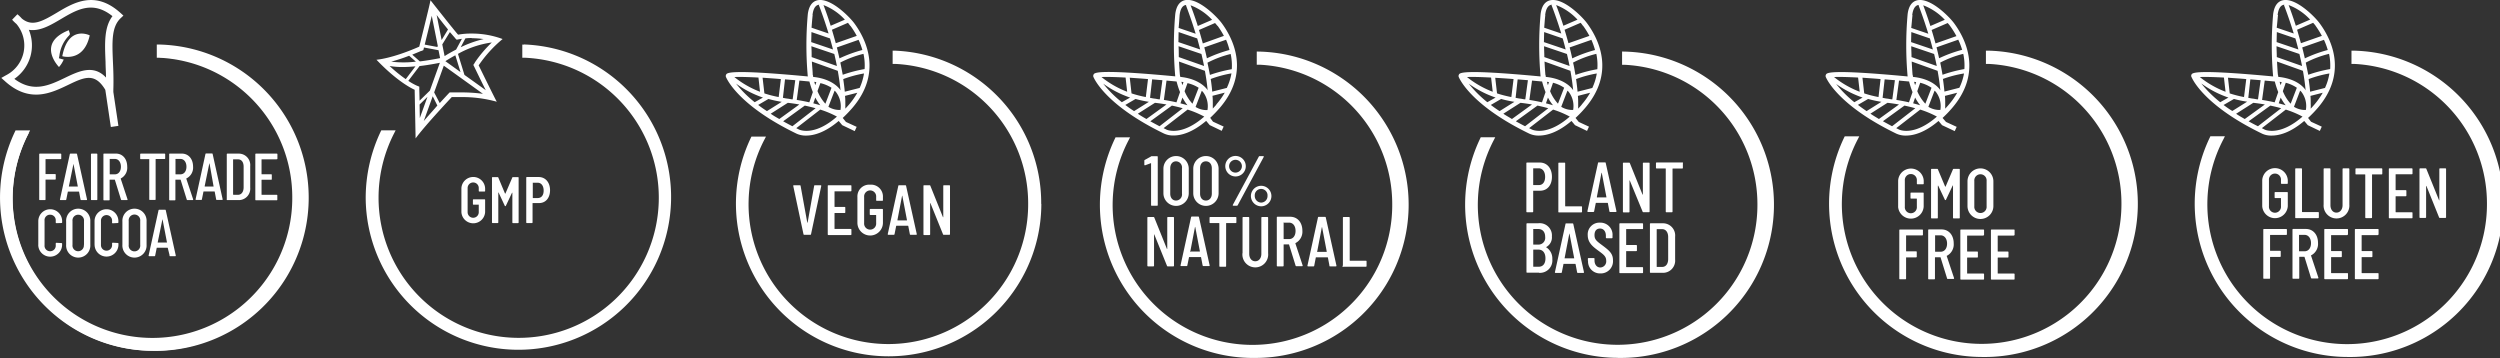 <svg id="Layer_1" data-name="Layer 1" xmlns="http://www.w3.org/2000/svg" viewBox="0 0 538.63 77.14"><rect x="0" y="0" width="538.63" height="77.14" fill="#333333" stroke="none"/><defs><style>.cls-1{fill:#fff;}</style></defs><path class="cls-1" d="M64.21,43.24h0v2.19l.27,0A30.51,30.51,0,1,1,32.56,75.89a30.68,30.68,0,0,1,3.42-14l.06-.13H33.62A32.61,32.61,0,1,0,95.54,75.89,32.52,32.52,0,0,0,64.21,43.24Z" transform="translate(-29.85 -33.09)"/><path class="cls-1" d="M42.91,67.38H39.72a.06.06,0,0,0-.06.05v3.11a.06.06,0,0,0,.06.06h2a.13.13,0,0,1,.14.14v.9a.13.13,0,0,1-.14.14h-2a.06.06,0,0,0-.06.06v4.22a.13.13,0,0,1-.14.14H38.44a.13.13,0,0,1-.14-.14V66.33a.14.14,0,0,1,.14-.14h4.47a.14.14,0,0,1,.14.14v.9A.14.14,0,0,1,42.91,67.38Zm4.29,8.69-.31-1.64s0-.06-.07-.06H44.53s-.07,0-.07.06l-.33,1.64a.14.14,0,0,1-.15.13H42.89a.12.12,0,0,1-.12-.15l2.12-9.73a.14.14,0,0,1,.15-.13h1.25a.14.14,0,0,1,.16.13l2.15,9.73a.12.12,0,0,1-.13.15H47.36A.15.15,0,0,1,47.2,76.07Zm-2.46-2.79h1.88s0,0,0,0l-.94-4.89c0-.06,0-.06,0,0l-1,4.89A0,0,0,0,0,44.74,73.28Zm4.71,2.78V66.33a.14.14,0,0,1,.14-.14h1.09a.14.14,0,0,1,.14.14v9.73a.13.13,0,0,1-.14.14H49.59A.13.13,0,0,1,49.45,76.06Zm6.46,0L54.59,71.8s0,0-.06,0h-1a.06.06,0,0,0-.06.06v4.25a.13.13,0,0,1-.14.14H52.27a.13.13,0,0,1-.14-.14V66.32a.13.13,0,0,1,.14-.14h2.54c1.47,0,2.45,1.15,2.45,2.84a2.59,2.59,0,0,1-1.39,2.52s0,0,0,.09l1.46,4.42c0,.1,0,.15-.11.15H56.08A.18.18,0,0,1,55.91,76.09Zm-2.42-8.67v3.2a.06.06,0,0,0,.06.06H54.6c.77,0,1.3-.64,1.3-1.64s-.53-1.68-1.3-1.68H53.55A.06.06,0,0,0,53.49,67.42Zm11.95-1.09v.9a.13.13,0,0,1-.14.15H63.44a.06.06,0,0,0-.06.05v8.63a.13.13,0,0,1-.14.14H62.16a.13.13,0,0,1-.15-.14V67.43a.05.05,0,0,0,0-.05H60.19a.14.14,0,0,1-.14-.15v-.9a.14.14,0,0,1,.14-.14H65.3A.13.13,0,0,1,65.44,66.33Zm4.64,9.76L68.76,71.8s0,0-.06,0h-1a.06.06,0,0,0-.06.06v4.25a.13.13,0,0,1-.14.14H66.44a.13.13,0,0,1-.14-.14V66.32a.13.13,0,0,1,.14-.14H69c1.47,0,2.45,1.15,2.45,2.84A2.59,2.59,0,0,1,70,71.54a.08.08,0,0,0,0,.09l1.47,4.42q0,.15-.12.15H70.25A.18.18,0,0,1,70.08,76.09Zm-2.42-8.67v3.2a.06.06,0,0,0,.06.06h1c.77,0,1.3-.64,1.3-1.64s-.53-1.68-1.3-1.68h-1A.06.06,0,0,0,67.66,67.42Zm8.76,8.65-.31-1.64s0-.06-.07-.06H73.75s-.07,0-.07.06l-.33,1.64a.14.14,0,0,1-.15.13H72.11a.12.12,0,0,1-.12-.15l2.12-9.73a.14.14,0,0,1,.15-.13h1.25a.14.14,0,0,1,.16.13l2.15,9.73a.12.12,0,0,1-.13.15H76.58A.15.15,0,0,1,76.42,76.07ZM74,73.28h1.87a0,0,0,0,0,0,0L75,68.34c0-.06,0-.06-.06,0l-1,4.89A0,0,0,0,0,74,73.28Zm4.71,2.78V66.33a.13.13,0,0,1,.14-.14h2.33a2.47,2.47,0,0,1,2.58,2.7V73.5a2.47,2.47,0,0,1-2.58,2.7H78.82A.13.13,0,0,1,78.68,76.06Zm1.42-1,1,0c.72,0,1.19-.6,1.21-1.57V69c0-1-.47-1.58-1.21-1.58h-1a.06.06,0,0,0-.06.05V75A.06.06,0,0,0,80.1,75Zm9.33-7.64h-3.2a.06.06,0,0,0-.06.05v3.11a.06.06,0,0,0,.06.06h2a.13.13,0,0,1,.15.14v.9a.13.13,0,0,1-.15.14h-2a.06.06,0,0,0-.06.06V75a.06.06,0,0,0,.06.06h3.2a.13.13,0,0,1,.14.14v.9a.13.13,0,0,1-.14.14H85a.13.13,0,0,1-.14-.14V66.33a.13.13,0,0,1,.14-.14h4.48a.13.13,0,0,1,.14.14v.9A.13.13,0,0,1,89.43,67.38ZM38.1,85.82V80.74a2.57,2.57,0,1,1,5.14,0V81a.14.14,0,0,1-.15.14L42,81.17a.14.14,0,0,1-.14-.15v-.37a1.19,1.19,0,0,0-1.21-1.3,1.17,1.17,0,0,0-1.2,1.3v5.27a1.18,1.18,0,0,0,1.2,1.3,1.2,1.2,0,0,0,1.21-1.3v-.38A.14.14,0,0,1,42,85.4l1.08.06a.13.13,0,0,1,.15.14v.22a2.57,2.57,0,1,1-5.14,0Zm6,0v-5a2.61,2.61,0,1,1,5.21,0v5a2.61,2.61,0,1,1-5.21,0Zm3.85,0V80.72a1.25,1.25,0,0,0-1.26-1.37,1.23,1.23,0,0,0-1.22,1.37v5.12a1.23,1.23,0,0,0,1.22,1.38A1.25,1.25,0,0,0,47.92,85.84Zm2.27,0V80.74a2.57,2.57,0,1,1,5.14,0V81a.14.14,0,0,1-.14.14l-1.09.06A.14.14,0,0,1,54,81v-.37a1.2,1.2,0,1,0-2.4,0v5.27a1.2,1.2,0,1,0,2.4,0v-.38a.14.14,0,0,1,.14-.14l1.09.06a.13.13,0,0,1,.14.14v.22a2.57,2.57,0,1,1-5.14,0Zm6,0v-5a2.61,2.61,0,1,1,5.21,0v5a2.61,2.61,0,1,1-5.21,0Zm3.84,0V80.72a1.25,1.25,0,1,0-2.48,0v5.12a1.25,1.25,0,1,0,2.48,0Zm6.34,2.32L66,86.52s0-.06-.07-.06H63.68s-.07,0-.07.06l-.33,1.64a.14.14,0,0,1-.16.13H62c-.1,0-.14-.07-.13-.16L64,78.41a.15.15,0,0,1,.16-.13h1.25a.14.14,0,0,1,.16.13l2.15,9.72c0,.09,0,.16-.13.16H66.51A.15.15,0,0,1,66.35,88.16Zm-2.46-2.79h1.88s0,0,0-.06l-.94-4.89c0-.06,0-.06-.05,0l-1,4.89S63.86,85.37,63.89,85.37Z" transform="translate(-29.85 -33.09)"/><path class="cls-1" d="M95.32,75.67A32.58,32.58,0,1,1,33.4,61.49h2.42l-.06.13A30.43,30.43,0,1,0,93.14,75.67,30.34,30.34,0,0,0,64.21,45.22l-.26,0V43h0A32.52,32.52,0,0,1,95.32,75.67Zm-32.58,33A33,33,0,0,1,33.12,61.36l.08-.18h3.14l-.3.58A30.12,30.12,0,1,0,92.82,75.67,30.09,30.09,0,0,0,64.2,45.53l-.57,0V42.68l.34,0a33,33,0,0,1-1.23,66ZM33.6,61.81a32.73,32.73,0,0,0-3.12,13.86A32.26,32.26,0,1,0,64.26,43.35V44.9A30.77,30.77,0,1,1,35.31,61.81ZM56.44,36.45l-.64-.58c-5.48-4.94-10.07-2.22-13.77,0-3.22,1.91-5.3,3-7.48,1.21a8.26,8.26,0,0,0-.95-.92l-1.14,1.18a8.77,8.77,0,0,0,.93.91,7.19,7.19,0,0,1-2.26,11.06l-1,.57.85.76c5.28,4.72,9.87,2.51,13.56.74,3.45-1.66,5.75-2.72,8,1.07l1.19,8,1.63-.24-1.09-7.3,0-.52c.07-2.16,0-4.19-.09-6-.18-4.31-.31-7.43,1.6-9.32ZM43.84,49.86c-3.35,1.61-6.82,3.28-10.9.22a8.75,8.75,0,0,0,3.12-10.57c2.36.39,4.68-1,6.81-2.25,3.56-2.11,6.93-4.11,11.21-.69-1.8,2.38-1.67,5.74-1.49,9.89,0,1,.09,2.16.1,3.34C50,46.93,46.85,48.41,43.84,49.86Zm-.57-4.66c1.3-6.84,5.91-4.49,5.91-4.49C47.9,46.6,43.27,45.2,43.27,45.2Zm-.18.6-.55-.16.11-.56a7.42,7.42,0,0,1,2.11-4.37l.17-.28-.26-.83c-7.14,2.84-2.11,7.93-2.11,7.93a5.9,5.9,0,0,0,1-1.57s0,0,0-.05A4.78,4.78,0,0,1,43.09,45.8Z" transform="translate(-29.85 -33.09)"/><path class="cls-1" d="M225.07,73.14a.16.16,0,0,0-.17-.14h-1.34a.16.16,0,0,0-.17.14l-2.27,10.37a.13.13,0,0,0,.13.17h1.16a.16.16,0,0,0,.17-.14l.35-1.75s0-.06.08-.06h2.45s.08,0,.08.06l.34,1.75a.15.15,0,0,0,.16.14h1.19a.13.13,0,0,0,.14-.17Zm.18,7.43h-2a.06.06,0,0,1-.05-.06l1-5.22c0-.06,0-.06.06,0l1,5.22S225.28,80.57,225.25,80.57Zm-7.93-7.69a2.56,2.56,0,0,1,2.76,2.69v.64a.14.14,0,0,1-.15.15h-1.16a.14.14,0,0,1-.15-.15v-.68a1.3,1.3,0,1,0-2.59,0v5.62a1.3,1.3,0,1,0,2.59,0V79.47a.06.06,0,0,0-.06-.06H217.4a.15.15,0,0,1-.16-.15v-1a.15.15,0,0,1,.16-.15h2.53a.14.14,0,0,1,.15.15v2.82a2.75,2.75,0,0,1-5.5,0V75.55A2.54,2.54,0,0,1,217.32,72.88Zm13,4c0-.06-.07-.06-.07,0v6.7a.14.14,0,0,1-.15.15h-1.14a.14.14,0,0,1-.15-.15V73.16a.14.14,0,0,1,.15-.16h1.17a.16.16,0,0,1,.17.13L233,79.85c0,.06.08.05.08,0V73.16a.14.14,0,0,1,.15-.16h1.15a.14.14,0,0,1,.15.16V83.53a.14.14,0,0,1-.15.15h-1.19a.16.16,0,0,1-.17-.12Zm23.89.18A32.9,32.9,0,1,1,191.66,62.7l.09-.18h3.13l-.3.58A30.12,30.12,0,1,0,251.37,77a30.09,30.09,0,0,0-28.63-30.14l-.57,0V44l.34,0A32.85,32.85,0,0,1,254.18,77ZM211.42,58.5a28.63,28.63,0,0,0,2.12-2.21c6.38-7.5,3-14.62.35-18.21-.95-1.29-5.16-5.64-8-4.91-1.12.3-1.79,1.32-2,3a75.4,75.4,0,0,0,0,13.39c-17-1.6-17.41-.76-17.59-.4a.61.61,0,0,0,0,.61c.31.7,3.06,6.26,15.17,12.12a4.7,4.7,0,0,0,2.08.41c1.58,0,4-.6,7-3.15l.76.91L214,61.34l.42-.92-2.31-1.06Zm1.35-2.87c-.27.31-.53.59-.79.87v-.26c0-.24,0-.47,0-.7,0-.59,0-1.19-.07-1.79l2.65-.68A15.7,15.7,0,0,1,212.77,55.63Zm2.31-3.6-3.22.82c-.08-.91-.2-1.81-.33-2.72A23.78,23.78,0,0,1,216,48.92,12,12,0,0,1,215.08,52Zm.57-8.17a28.8,28.8,0,0,0-4.94,1.81c-.18-.81-.36-1.6-.56-2.36l4.68-1.64A14.18,14.18,0,0,1,215.65,43.86ZM205.51,54.11a9.45,9.45,0,0,0,1.08,1.66c-.45-.14-1-.28-1.51-.42Zm-.22-3.4.44.07-.23.66C205.42,51.18,205.35,50.94,205.29,50.71Zm.69,2L206.6,51A7.53,7.53,0,0,1,209,52l-1.32,3.44A9.13,9.13,0,0,1,206,52.76Zm-.94-3.1c0-.22-.08-.4-.09-.47,0-.65-.12-1.64-.18-2.79l5.58,2c.25,1.38.45,2.79.59,4.19-.08-.1-.12-.21-.2-.3C209,50.2,206.13,49.76,205,49.66Zm-.32-4.22c0-.73,0-1.52-.06-2.34l4.94,1.67c.2.84.39,1.7.56,2.59Zm8.34-6.76a17.31,17.31,0,0,1,1.38,2.19l-4.52,1.58c-.28-1-.56-2-.83-2.9l3.46-1.5C212.74,38.27,212.92,38.48,213.06,38.68Zm-1.15-1.32-3.09,1.33c-.69-2.2-1.29-3.8-1.55-4.46A12.22,12.22,0,0,1,211.91,37.36Zm-7-1c.14-1.26.56-2,1.24-2.18a2.25,2.25,0,0,1,.26,0l-.13.05c0,.06,1,2.53,2.09,6.13l-3.67-1.25C204.77,38.14,204.84,37.22,204.94,36.33ZM204.68,40l4,1.37c.21.76.43,1.55.64,2.38l-4.69-1.59C204.65,41.45,204.66,40.73,204.68,40Zm-2.6,10.45,2.16.2a20.39,20.39,0,0,0,.74,2.28l-.76,2.21c-.83-.19-1.74-.37-2.71-.52Zm-3.1-.26,2.21.18-.56,4.13c-.37,0-.71-.12-1.1-.16s-.69-.12-1-.17Zm-.89-.06L197.62,54a23.8,23.8,0,0,1-3.08-.79l-.39-3.38C195.38,49.93,196.72,50,198.09,50.13Zm-4.83-.33.34,3.06a20.3,20.3,0,0,1-5.53-3.17C189.12,49.63,191,49.68,193.26,49.8Zm-4.82,1.31a21.42,21.42,0,0,0,5.79,3l-1.78,1A24.28,24.28,0,0,1,188.44,51.11Zm4.76,4.59,2.21-1.29a24.72,24.72,0,0,0,2.86.62l-3.18,2C194.4,56.59,193.77,56.14,193.2,55.7Zm2.7,1.89,3.69-2.35c.87.1,1.71.22,2.48.36l-4.32,3.13C197.09,58.35,196.47,58,195.9,57.59Zm2.68,1.63,4.66-3.38c.85.18,1.63.37,2.33.57l-5,3.88C199.88,59.93,199.21,59.57,198.58,59.22ZM202,61l-.59-.3,5.17-4a21,21,0,0,1,3.59,1.51C205.28,62.53,202.09,61.05,202,61Zm8.89-4.22a4.54,4.54,0,0,1-2.56-.68l1.34-3.48c.08.09.18.16.25.25A5,5,0,0,1,210.93,56.81Zm0-10.21a22.15,22.15,0,0,1,5-1.88,11.76,11.76,0,0,1,.24,3.28,28.85,28.85,0,0,0-4.71,1.23C211.25,48.34,211.09,47.46,210.91,46.6Zm-1.24,27.73v3.31a.06.06,0,0,0,.06.06h2.11a.14.14,0,0,1,.15.15v1a.14.14,0,0,1-.15.16h-2.11a.06.06,0,0,0-.06.06v3.32a.06.06,0,0,0,.06.06h3.43a.15.15,0,0,1,.15.16v1a.14.14,0,0,1-.15.15h-4.8a.14.14,0,0,1-.15-.15V73.16a.14.14,0,0,1,.15-.16h4.8a.14.14,0,0,1,.15.16v1a.14.14,0,0,1-.15.15h-3.43A.06.06,0,0,0,209.67,74.33ZM205.43,73h1.22c.11,0,.15.06.14.17l-2.2,10.37a.15.15,0,0,1-.16.14h-1.3a.16.16,0,0,1-.17-.14l-2.2-10.37c0-.11,0-.17.14-.17h1.27a.16.16,0,0,1,.17.14l1.44,7.92s.05,0,.07,0l1.41-7.92A.16.16,0,0,1,205.43,73Z" transform="translate(-29.85 -33.09)"/><path class="cls-1" d="M277.94,66.74h1.2a.14.14,0,0,1,.15.15V77.26a.14.14,0,0,1-.15.16H278a.14.14,0,0,1-.15-.16v-9a.05.05,0,0,0-.08,0l-1.19.44c-.1,0-.18,0-.18-.12v-.86a.18.18,0,0,1,.11-.18l1.25-.69A.65.65,0,0,1,277.94,66.74Zm2.57,8V69.44a2.73,2.73,0,1,1,5.46,0v5.28a2.73,2.73,0,1,1-5.46,0Zm4,.09V69.35a1.32,1.32,0,0,0-1.28-1.5c-.75,0-1.25.6-1.25,1.5v5.46c0,.9.5,1.49,1.25,1.49A1.31,1.31,0,0,0,284.51,74.81Zm2.43-.09V69.44a2.73,2.73,0,1,1,5.46,0v5.28a2.73,2.73,0,1,1-5.46,0Zm4,.09V69.35c0-.9-.5-1.5-1.28-1.5s-1.25.6-1.25,1.5v5.46c0,.9.5,1.49,1.25,1.49S290.94,75.71,290.94,74.81Zm2.9-6a2.21,2.21,0,1,1,2.22,2.28A2.22,2.22,0,0,1,293.84,68.84Zm3.58,0a1.38,1.38,0,1,0-1.36,1.45A1.4,1.4,0,0,0,297.42,68.84Zm-1.95,8.39,5.59-10.38a.19.19,0,0,1,.19-.11H302c.1,0,.18.08.12.18l-5.6,10.39a.18.18,0,0,1-.18.11h-.75C295.48,77.42,295.41,77.34,295.47,77.23Zm3.89-1.93a2.21,2.21,0,1,1,2.21,2.25A2.23,2.23,0,0,1,299.36,75.3Zm3.58,0a1.38,1.38,0,1,0-2.75,0,1.42,1.42,0,0,0,1.38,1.45A1.4,1.4,0,0,0,302.94,75.3Zm-25.89,15V80a.14.14,0,0,1,.15-.15h1.18a.17.17,0,0,1,.17.12l2.71,6.73c0,.06.08,0,.08,0V80a.14.14,0,0,1,.15-.15h1.14a.14.14,0,0,1,.16.15V90.33a.14.14,0,0,1-.16.15h-1.19a.16.16,0,0,1-.16-.12l-2.72-6.72c0-.07-.07-.07-.07,0v6.69a.14.14,0,0,1-.15.15H277.2A.14.14,0,0,1,277.05,90.33Zm11.91,0-.34-1.76s0-.06-.07-.06h-2.46s-.07,0-.07.06l-.36,1.76a.14.14,0,0,1-.16.13h-1.16c-.11,0-.16-.07-.14-.16l2.27-10.38a.16.16,0,0,1,.17-.13H288a.15.15,0,0,1,.17.13l2.3,10.38a.12.12,0,0,1-.13.16h-1.19A.15.15,0,0,1,289,90.35Zm-2.64-3h2a.06.06,0,0,0,.05-.06l-1-5.22c0-.06,0-.06-.06,0l-1,5.22A.06.06,0,0,0,286.32,87.37ZM296.23,80v1a.14.14,0,0,1-.15.15h-2a.06.06,0,0,0-.06.06v9.2a.14.14,0,0,1-.15.15h-1.16a.14.14,0,0,1-.15-.15v-9.2a.07.07,0,0,0-.07-.06H290.6a.14.14,0,0,1-.15-.15V80a.14.14,0,0,1,.15-.15h5.48A.14.14,0,0,1,296.23,80Zm1.33,7.63V80a.14.14,0,0,1,.15-.15h1.16A.14.14,0,0,1,299,80v7.78c0,.94.52,1.6,1.3,1.6s1.31-.66,1.31-1.6V80a.14.14,0,0,1,.15-.15h1.16a.14.14,0,0,1,.15.15v7.63a2.78,2.78,0,1,1-5.53,0ZM309,90.36l-1.42-4.57c0-.05,0-.05-.06-.05h-1.05a.06.06,0,0,0-.06.06v4.53a.14.14,0,0,1-.16.15h-1.16a.14.14,0,0,1-.15-.15V79.94a.14.14,0,0,1,.15-.15h2.74c1.57,0,2.62,1.24,2.62,3a2.75,2.75,0,0,1-1.5,2.68s0,0,0,.09l1.56,4.72c0,.1,0,.16-.12.16h-1.19A.19.19,0,0,1,309,90.36Zm-2.59-9.24v3.42a.06.06,0,0,0,.06.06h1.13c.82,0,1.38-.69,1.38-1.76s-.56-1.78-1.38-1.78h-1.13A.06.06,0,0,0,306.37,81.12Zm9.88,9.23-.34-1.76s0-.06-.07-.06h-2.46s-.08,0-.08.06L313,90.35a.14.14,0,0,1-.16.13h-1.16c-.11,0-.16-.07-.14-.16l2.27-10.38a.16.16,0,0,1,.17-.13h1.34a.15.15,0,0,1,.17.13l2.3,10.38a.12.12,0,0,1-.13.16h-1.19C316.32,90.48,316.26,90.44,316.25,90.35Zm-2.64-3h2a.06.06,0,0,0,.05-.06l-1-5.22c0-.06,0-.06-.06,0l-1,5.22A.06.06,0,0,0,313.61,87.37Zm5.53,3V80a.14.14,0,0,1,.15-.15h1.16a.15.15,0,0,1,.16.15v9.2a.06.06,0,0,0,.06.06h3.41a.15.15,0,0,1,.16.15v1a.15.15,0,0,1-.16.15h-4.79A.14.14,0,0,1,319.14,90.33Zm13.12-13.14A32.58,32.58,0,1,1,270.35,63h2.42l-.06.12a30.43,30.43,0,1,0,57.38,14,30.35,30.35,0,0,0-28.93-30.45l-.27,0V44.54h0A32.52,32.52,0,0,1,332.26,77.19Zm-32.57,33a33,33,0,0,1-29.62-47.35l.08-.18h3.13l-.29.58a30.12,30.12,0,1,0,56.78,13.91,30.09,30.09,0,0,0-28.62-30.14l-.57,0V44.2l.33,0a33,33,0,0,1-1.22,66Zm-29.14-46.9A32.29,32.29,0,1,0,332,77.19a32.2,32.2,0,0,0-30.74-32.32v1.55a30.79,30.79,0,1,1-28.95,16.91Zm20-4.83a28.63,28.63,0,0,0,2.12-2.21c6.38-7.5,3-14.62.35-18.21-.95-1.29-5.16-5.64-8-4.91-1.12.3-1.79,1.32-2,3a76.39,76.39,0,0,0,0,13.39c-17-1.6-17.41-.76-17.59-.4a.61.61,0,0,0,0,.61c.31.7,3.06,6.26,15.17,12.12a4.7,4.7,0,0,0,2.08.41c1.59,0,4-.6,7-3.15l.76.91,2.59,1.24.42-.92-2.3-1.06Zm1.35-2.87c-.27.31-.53.59-.79.87a2.26,2.26,0,0,0,0-.26c0-.24,0-.47,0-.7,0-.59,0-1.19-.07-1.79l2.65-.68A15.7,15.7,0,0,1,291.87,55.63Zm2.31-3.6-3.22.82c-.08-.91-.19-1.81-.33-2.72a24,24,0,0,1,4.47-1.21A12,12,0,0,1,294.18,52Zm.57-8.17a28.8,28.8,0,0,0-4.94,1.81c-.18-.81-.36-1.6-.56-2.36l4.69-1.64A15.28,15.28,0,0,1,294.75,43.86ZM284.61,54.11a9.5,9.5,0,0,0,1.09,1.66c-.46-.14-1-.28-1.52-.42Zm-.22-3.4.44.07-.23.66C284.52,51.18,284.45,50.94,284.39,50.71Zm.69,2L285.7,51A7.68,7.68,0,0,1,288.1,52l-1.33,3.44A9.13,9.13,0,0,1,285.08,52.76Zm-.94-3.1c-.05-.22-.08-.4-.09-.47-.05-.65-.12-1.64-.18-2.79l5.58,2c.25,1.38.46,2.79.59,4.19a3.13,3.13,0,0,0-.2-.3C288.12,50.2,285.23,49.76,284.14,49.66Zm-.32-4.22c0-.73,0-1.52-.05-2.34l4.93,1.67c.2.84.39,1.7.57,2.59Zm8.35-6.76a18.54,18.54,0,0,1,1.37,2.19L289,42.45c-.27-1-.55-2-.83-2.9l3.46-1.5C291.84,38.27,292,38.48,292.17,38.68ZM291,37.36l-3.08,1.33c-.7-2.2-1.3-3.8-1.56-4.46A12.22,12.22,0,0,1,291,37.36Zm-7-1c.14-1.26.56-2,1.24-2.18a2.26,2.26,0,0,1,.26,0l-.13.05c0,.06,1,2.53,2.09,6.13l-3.67-1.25C283.88,38.15,283.94,37.22,284,36.33ZM283.79,40l4,1.37c.21.76.43,1.55.64,2.38l-4.69-1.59C283.76,41.45,283.76,40.73,283.79,40Zm-2.61,10.45,2.17.2a17,17,0,0,0,.74,2.28l-.77,2.21c-.82-.19-1.74-.37-2.71-.52Zm-3.1-.26,2.21.18-.56,4.13c-.37,0-.71-.12-1.1-.16s-.68-.12-1-.17Zm-.89-.06L276.72,54a23.8,23.8,0,0,1-3.08-.79l-.38-3.38C274.49,49.93,275.82,50,277.19,50.13Zm-4.83-.33.34,3.06a20.46,20.46,0,0,1-5.53-3.17C268.22,49.63,270.06,49.68,272.36,49.8Zm-4.82,1.31a21.42,21.42,0,0,0,5.79,3l-1.78,1A24.28,24.28,0,0,1,267.54,51.11Zm4.76,4.59,2.21-1.29a24.45,24.45,0,0,0,2.87.62l-3.19,2C273.5,56.59,272.87,56.14,272.3,55.7Zm2.7,1.89,3.69-2.35c.88.1,1.71.22,2.48.36l-4.32,3.13C276.19,58.35,275.57,58,275,57.59Zm2.69,1.63,4.65-3.38c.85.18,1.63.37,2.33.57l-5,3.88C279,59.93,278.31,59.57,277.69,59.22ZM281.15,61l-.6-.3,5.17-4a21,21,0,0,1,3.59,1.51C284.39,62.53,281.19,61.05,281.15,61ZM290,56.81a4.54,4.54,0,0,1-2.56-.68l1.34-3.48c.08.09.18.16.25.25A5,5,0,0,1,290,56.81Zm0-10.21a22.35,22.35,0,0,1,5-1.88,11.76,11.76,0,0,1,.24,3.28,29.12,29.12,0,0,0-4.71,1.23C290.36,48.34,290.19,47.46,290,46.6Z" transform="translate(-29.85 -33.09)"/><path class="cls-1" d="M364.22,71.18c0,1.8-1,3-2.55,3h-1.43a.06.06,0,0,0-.06.06v4.42a.15.15,0,0,1-.16.16h-1.16a.14.14,0,0,1-.15-.16V68.27a.14.14,0,0,1,.15-.16h2.74C363.17,68.11,364.22,69.35,364.22,71.18Zm-1.47,0c0-1.13-.56-1.83-1.38-1.83h-1.13a.06.06,0,0,0-.06.06v3.49a.06.06,0,0,0,.06.06h1.13C362.19,73,362.75,72.32,362.75,71.21Zm2.85,7.44V68.28a.14.14,0,0,1,.15-.15h1.16a.14.14,0,0,1,.16.15v9.2a.06.06,0,0,0,.06.06h3.41a.14.14,0,0,1,.16.15v1a.15.15,0,0,1-.16.16h-4.79A.14.14,0,0,1,365.6,78.65Zm11,0-.33-1.76s0-.06-.08-.06h-2.46s-.07,0-.07.06l-.35,1.76a.16.16,0,0,1-.17.14H372a.14.14,0,0,1-.14-.17l2.28-10.37a.14.14,0,0,1,.16-.14h1.35a.14.14,0,0,1,.16.14l2.31,10.37a.14.14,0,0,1-.14.17h-1.19A.16.16,0,0,1,376.61,78.67Zm-2.64-3h2s0,0,0-.06l-1-5.21c0-.06,0-.06-.07,0l-1,5.21S373.94,75.69,374,75.69Zm5.55,3V68.28a.14.14,0,0,1,.15-.15h1.18a.17.17,0,0,1,.17.12L383.73,75c0,.06.08,0,.08,0V68.28a.14.14,0,0,1,.15-.15h1.14a.14.14,0,0,1,.16.15V78.65a.15.15,0,0,1-.16.16h-1.19a.17.17,0,0,1-.16-.13L381,72c0-.06-.07-.06-.07,0v6.69a.14.14,0,0,1-.15.16h-1.15A.14.14,0,0,1,379.52,78.65Zm12.92-10.37v1a.14.14,0,0,1-.16.15h-2a.08.08,0,0,0-.07.07v9.19a.14.14,0,0,1-.15.16h-1.16a.14.14,0,0,1-.15-.16V69.46s0-.07-.06-.07h-1.89a.15.15,0,0,1-.16-.15v-1a.15.15,0,0,1,.16-.15h5.47A.14.14,0,0,1,392.44,68.28Zm-31,23.59h-2.55a.14.14,0,0,1-.15-.15V81.35a.14.14,0,0,1,.15-.15h2.33a2.63,2.63,0,0,1,3,2.83A2.36,2.36,0,0,1,363,86.31c-.05,0-.05.06,0,.07a2.83,2.83,0,0,1,1.3,2.55A2.67,2.67,0,0,1,361.43,91.87Zm-1.24-9.35v3.24a.06.06,0,0,0,.06.06h1a1.45,1.45,0,0,0,1.51-1.65c0-1.08-.55-1.71-1.51-1.71h-1A.06.06,0,0,0,360.19,82.52Zm2.63,6.26c0-1.18-.57-1.88-1.5-1.88h-1.07a.06.06,0,0,0-.06.06v3.57a.06.06,0,0,0,.06.06h1.06C362.24,90.59,362.82,89.94,362.82,88.78Zm6.82,3L369.31,90s-.05-.06-.08-.06h-2.45s-.08,0-.08.06l-.35,1.76a.15.15,0,0,1-.17.13H365a.13.13,0,0,1-.14-.16l2.28-10.38c0-.09.07-.13.17-.13h1.34a.16.16,0,0,1,.17.13l2.3,10.38a.13.13,0,0,1-.14.16h-1.19A.16.16,0,0,1,369.64,91.74Zm-2.63-3h2s0,0,0-.06l-1-5.22c0-.06-.05-.06-.06,0l-1,5.22A.06.06,0,0,0,367,88.76Zm4.95.5v-.41a.14.14,0,0,1,.15-.15h1.13a.14.14,0,0,1,.15.15v.34c0,.94.52,1.54,1.25,1.54a1.32,1.32,0,0,0,1.27-1.47c0-.93-.61-1.35-1.71-2.16s-2.27-1.68-2.27-3.34a2.52,2.52,0,0,1,2.64-2.69,2.61,2.61,0,0,1,2.7,2.83v.38a.14.14,0,0,1-.15.15H376a.15.15,0,0,1-.16-.15v-.41c0-.92-.51-1.53-1.26-1.53s-1.19.5-1.19,1.42.44,1.28,1.62,2.15c1.55,1.16,2.36,1.8,2.36,3.26A2.63,2.63,0,0,1,374.64,92,2.57,2.57,0,0,1,372,89.26Zm11.74-6.8h-3.43a.06.06,0,0,0-.06.06v3.31a.06.06,0,0,0,.06.06h2.11a.15.15,0,0,1,.15.16v1a.14.14,0,0,1-.15.15h-2.11a.06.06,0,0,0-.06.06v3.33a.06.06,0,0,0,.06.06h3.43a.14.14,0,0,1,.15.15v1a.14.14,0,0,1-.15.15h-4.8a.14.14,0,0,1-.15-.15V81.35a.14.14,0,0,1,.15-.15h4.8a.14.14,0,0,1,.15.15v1A.14.14,0,0,1,383.7,82.46Zm1.63,9.26V81.35a.14.14,0,0,1,.15-.15H388a2.63,2.63,0,0,1,2.76,2.88V89A2.63,2.63,0,0,1,388,91.87h-2.5A.14.14,0,0,1,385.33,91.72Zm1.52-1.11,1.12,0c.78,0,1.28-.64,1.29-1.68V84.15c0-1-.5-1.69-1.29-1.69h-1.12a.07.07,0,0,0-.06.06v8A.07.07,0,0,0,386.85,90.61ZM411,77.19A32.58,32.58,0,1,1,349.1,63h2.42l-.06.12a30.43,30.43,0,1,0,57.38,14,30.35,30.35,0,0,0-28.93-30.45l-.27,0V44.54h.05A32.52,32.52,0,0,1,411,77.19Zm-32.58,33a33,33,0,0,1-29.62-47.35l.08-.18H352l-.29.58a30.12,30.12,0,1,0,56.78,13.91A30.09,30.09,0,0,0,379.9,47.05l-.57,0V44.2l.33,0a33,33,0,0,1-1.22,66ZM349.3,63.33a32.73,32.73,0,0,0-3.12,13.86A32.26,32.26,0,1,0,380,44.87v1.55A30.79,30.79,0,1,1,351,63.33Zm20-4.83a25.3,25.3,0,0,0,2.12-2.21c6.38-7.5,3-14.62.35-18.21-.94-1.29-5.15-5.64-8-4.91-1.13.3-1.8,1.32-2,3a75.63,75.63,0,0,0,0,13.39c-17-1.6-17.41-.76-17.59-.4a.61.61,0,0,0,0,.61c.31.7,3.07,6.26,15.17,12.12a4.74,4.74,0,0,0,2.08.41c1.59,0,4-.6,7-3.15l.76.91,2.59,1.24.42-.92L370,59.36Zm1.35-2.87c-.27.31-.52.59-.78.87a2.26,2.26,0,0,1,0-.26c0-.24,0-.47,0-.7,0-.59,0-1.19-.06-1.79l2.64-.68A15.7,15.7,0,0,1,370.62,55.63Zm2.31-3.6-3.22.82c-.08-.91-.19-1.81-.32-2.72a23.85,23.85,0,0,1,4.46-1.21A11.64,11.64,0,0,1,372.93,52Zm.57-8.17a28.8,28.8,0,0,0-4.94,1.81c-.17-.81-.36-1.6-.56-2.36l4.69-1.64A15.28,15.28,0,0,1,373.5,43.86ZM363.36,54.11a9.5,9.5,0,0,0,1.09,1.66c-.46-.14-1-.28-1.52-.42Zm-.22-3.4.44.07-.23.66C363.27,51.18,363.2,50.94,363.14,50.71Zm.69,2,.62-1.79a7.58,7.58,0,0,1,2.4,1.07l-1.33,3.44A9.13,9.13,0,0,1,363.83,52.76Zm-.94-3.1c0-.22-.08-.4-.09-.47-.05-.65-.12-1.64-.18-2.79l5.58,2c.25,1.38.46,2.79.59,4.19a3.13,3.13,0,0,0-.2-.3C366.88,50.2,364,49.76,362.89,49.66Zm-.31-4.22c0-.73-.05-1.52-.06-2.34l4.93,1.67c.2.84.39,1.7.57,2.59Zm8.34-6.76a18.54,18.54,0,0,1,1.37,2.19l-4.51,1.58c-.28-1-.56-2-.84-2.9l3.46-1.5A6.62,6.62,0,0,1,370.92,38.68Zm-1.16-1.32-3.08,1.33c-.7-2.2-1.3-3.8-1.56-4.46A12.22,12.22,0,0,1,369.76,37.36Zm-7-1c.15-1.26.57-2,1.24-2.18a2.26,2.26,0,0,1,.26,0l-.13.05c0,.06,1,2.53,2.1,6.13l-3.68-1.25C362.63,38.14,362.69,37.22,362.79,36.33ZM362.54,40l4,1.37c.22.76.43,1.55.64,2.38l-4.69-1.59Q362.51,41.1,362.54,40Zm-2.61,10.45,2.17.2a17,17,0,0,0,.74,2.28l-.77,2.21c-.82-.19-1.73-.37-2.71-.52Zm-3.1-.26,2.21.18-.56,4.13c-.37,0-.7-.12-1.09-.16s-.69-.12-1-.17Zm-.88-.06L355.47,54a24.23,24.23,0,0,1-3.08-.79L352,49.85C353.24,49.93,354.57,50,356,50.13Zm-4.84-.33.35,3.06a20.4,20.4,0,0,1-5.54-3.17C347,49.63,348.81,49.68,351.11,49.8Zm-4.82,1.31a21.58,21.58,0,0,0,5.79,3l-1.78,1A24.69,24.69,0,0,1,346.29,51.11Zm4.76,4.59,2.22-1.29a24.27,24.27,0,0,0,2.86.62l-3.19,2C352.26,56.59,351.62,56.14,351.05,55.7Zm2.7,1.89,3.69-2.35c.88.1,1.71.22,2.48.36l-4.32,3.13C355,58.35,354.33,58,353.75,57.59Zm2.69,1.63,4.66-3.38c.85.18,1.62.37,2.33.57l-5,3.88C357.73,59.93,357.06,59.57,356.44,59.22ZM359.9,61l-.6-.3,5.17-4a21,21,0,0,1,3.59,1.51C363.14,62.53,360,61.05,359.9,61Zm8.88-4.22a4.54,4.54,0,0,1-2.56-.68l1.34-3.48c.08.09.18.16.26.25A5,5,0,0,1,368.78,56.81Zm0-10.21a22,22,0,0,1,5-1.88A11.76,11.76,0,0,1,374,48a29.12,29.12,0,0,0-4.71,1.23C369.11,48.34,369,47.46,368.77,46.6Z" transform="translate(-29.85 -33.09)"/><path class="cls-1" d="M438.81,77.6V72a2.76,2.76,0,0,1,5.51,0v.64a.14.14,0,0,1-.15.15H443a.14.14,0,0,1-.16-.15V72a1.3,1.3,0,1,0-2.59,0v5.62a1.3,1.3,0,1,0,2.59,0V75.94a.06.06,0,0,0-.06-.06h-1.16a.14.14,0,0,1-.15-.15v-1a.14.14,0,0,1,.15-.15h2.54a.14.14,0,0,1,.15.15V77.6a2.76,2.76,0,0,1-5.51,0ZM445.9,80V69.63a.14.14,0,0,1,.15-.16h1.16a.16.16,0,0,1,.17.12l1.56,3.71s.07,0,.09,0l1.58-3.71a.17.17,0,0,1,.17-.12h1.16a.14.14,0,0,1,.15.16V80a.14.14,0,0,1-.15.15h-1.16a.14.14,0,0,1-.15-.15V73.09c0-.06-.05-.06-.08,0l-1.42,3c0,.08-.07.11-.12.11a.15.15,0,0,1-.15-.11l-1.42-3s-.08,0-.08,0V80a.14.14,0,0,1-.15.15h-1.16A.14.14,0,0,1,445.9,80Zm7.85-2.52V72.16a2.79,2.79,0,1,1,5.58,0v5.32a2.79,2.79,0,1,1-5.58,0Zm4.12.06V72.08a1.33,1.33,0,1,0-2.65,0v5.46a1.33,1.33,0,1,0,2.65,0ZM444,83.81h-3.42a.06.06,0,0,0-.06.06v3.31a.06.06,0,0,0,.06.06h2.09a.14.14,0,0,1,.15.15v1a.14.14,0,0,1-.15.15h-2.09a.07.07,0,0,0-.06.07v4.5a.14.14,0,0,1-.15.15h-1.16a.14.14,0,0,1-.15-.15V82.69a.14.14,0,0,1,.15-.15H444a.14.14,0,0,1,.15.15v1A.14.14,0,0,1,444,83.81Zm5.36,9.29-1.42-4.58s0,0-.06,0H446.8a.06.06,0,0,0-.06.06v4.54a.14.14,0,0,1-.15.15h-1.16a.14.14,0,0,1-.15-.15V82.68a.14.14,0,0,1,.15-.16h2.73c1.57,0,2.62,1.24,2.62,3a2.77,2.77,0,0,1-1.49,2.69s-.05,0,0,.09l1.57,4.71c0,.11,0,.17-.12.17h-1.2A.21.21,0,0,1,449.33,93.1Zm-2.59-9.25v3.42a.06.06,0,0,0,.06.06h1.13c.82,0,1.39-.69,1.39-1.75s-.57-1.79-1.39-1.79H446.8A.06.06,0,0,0,446.74,83.85Zm10.4,0h-3.43s-.07,0-.07.06v3.31s0,.06.07.06h2.1a.14.14,0,0,1,.15.15v1a.14.14,0,0,1-.15.15h-2.1a.08.08,0,0,0-.07.07v3.32s0,.06.07.06h3.43a.14.14,0,0,1,.15.15v1a.14.14,0,0,1-.15.15h-4.81a.14.14,0,0,1-.15-.15V82.69a.14.14,0,0,1,.15-.15h4.81a.14.14,0,0,1,.15.15v1A.14.14,0,0,1,457.14,83.81Zm6.58,0h-3.43a.06.06,0,0,0-.06.06v3.31a.06.06,0,0,0,.06.06h2.11a.14.14,0,0,1,.15.15v1a.14.14,0,0,1-.15.15h-2.11a.07.07,0,0,0-.06.07v3.32a.06.06,0,0,0,.06.06h3.43a.14.14,0,0,1,.15.15v1a.14.14,0,0,1-.15.15h-4.8a.14.14,0,0,1-.15-.15V82.69a.14.14,0,0,1,.15-.15h4.8a.14.14,0,0,1,.15.15v1A.14.14,0,0,1,463.72,83.81ZM489.41,77A32.58,32.58,0,1,1,427.5,62.77h2.42l-.07.13A30.43,30.43,0,1,0,487.23,77a30.35,30.35,0,0,0-28.92-30.46H458V44.29h0A32.52,32.52,0,0,1,489.41,77Zm-32.58,33a33,33,0,0,1-29.62-47.35l.09-.18h3.13l-.3.59A30.12,30.12,0,1,0,486.92,77a30.09,30.09,0,0,0-28.63-30.14l-.57,0V44l.34,0a33,33,0,0,1-1.23,66ZM427.7,63.09A32.29,32.29,0,1,0,489.09,77a32.2,32.2,0,0,0-30.73-32.33v1.56a30.77,30.77,0,1,1-29,16.91Zm20.68-4.59a25.3,25.3,0,0,0,2.12-2.21c6.38-7.5,3-14.62.35-18.21-.94-1.29-5.15-5.64-8-4.91-1.13.3-1.8,1.32-2,3a75.63,75.63,0,0,0,0,13.39c-17-1.6-17.41-.76-17.59-.4a.61.61,0,0,0,0,.61c.31.7,3.07,6.26,15.17,12.12a4.74,4.74,0,0,0,2.08.41c1.59,0,4-.6,7-3.15l.76.91L451,61.34l.42-.92-2.3-1.06Zm1.35-2.87c-.26.31-.52.59-.78.87a2.26,2.26,0,0,1,0-.26c0-.24,0-.47,0-.7,0-.59,0-1.19-.06-1.79l2.64-.68A15.7,15.7,0,0,1,449.73,55.63ZM452,52l-3.22.82c-.08-.91-.19-1.81-.32-2.72A23.85,23.85,0,0,1,453,48.92,11.64,11.64,0,0,1,452,52Zm.57-8.17a28.8,28.8,0,0,0-4.94,1.81c-.17-.81-.36-1.6-.55-2.36l4.68-1.64A15.28,15.28,0,0,1,452.61,43.86ZM442.47,54.11a9.5,9.5,0,0,0,1.09,1.66c-.46-.14-1-.28-1.52-.42Zm-.22-3.4.44.07-.23.66C442.38,51.18,442.31,50.94,442.25,50.71Zm.69,2,.62-1.79A7.58,7.58,0,0,1,446,52l-1.33,3.44A9.13,9.13,0,0,1,442.94,52.76Zm-.94-3.1c0-.22-.08-.4-.09-.47-.05-.65-.12-1.64-.18-2.79l5.58,2c.25,1.38.46,2.79.59,4.19a3.13,3.13,0,0,0-.2-.3C446,50.2,443.09,49.76,442,49.66Zm-.31-4.22c0-.73-.05-1.52-.06-2.34l4.93,1.67c.2.84.39,1.7.57,2.59ZM450,38.68a18.54,18.54,0,0,1,1.37,2.19l-4.51,1.58c-.28-1-.56-2-.84-2.9l3.46-1.5A6.62,6.62,0,0,1,450,38.68Zm-1.16-1.32-3.08,1.33c-.7-2.2-1.3-3.8-1.55-4.46A12.27,12.27,0,0,1,448.87,37.36Zm-7-1c.15-1.26.57-2,1.24-2.18a2.26,2.26,0,0,1,.26,0l-.13.05c0,.06,1,2.53,2.1,6.13l-3.68-1.25C441.74,38.15,441.8,37.22,441.9,36.33ZM441.65,40l4,1.37c.22.76.43,1.55.64,2.38l-4.69-1.59Q441.62,41.1,441.65,40ZM439,50.45l2.17.2a17,17,0,0,0,.74,2.28l-.77,2.21c-.82-.19-1.73-.37-2.71-.52Zm-3.1-.26,2.21.18-.56,4.13c-.37,0-.7-.12-1.09-.16s-.69-.12-1-.17Zm-.88-.06L434.58,54a24.23,24.23,0,0,1-3.08-.79l-.38-3.38C432.35,49.93,433.68,50,435.06,50.13Zm-4.84-.33.35,3.06A20.4,20.4,0,0,1,425,49.69C426.09,49.63,427.92,49.68,430.22,49.8Zm-4.82,1.31a21.58,21.58,0,0,0,5.79,3l-1.78,1A24.69,24.69,0,0,1,425.4,51.11Zm4.76,4.59,2.22-1.29a24.27,24.27,0,0,0,2.86.62l-3.19,2C431.37,56.59,430.73,56.14,430.16,55.7Zm2.7,1.89,3.69-2.35c.88.1,1.71.22,2.48.36l-4.32,3.13C434.06,58.35,433.44,58,432.86,57.59Zm2.69,1.63,4.66-3.38c.85.18,1.62.37,2.33.57l-5,3.88C436.84,59.93,436.17,59.57,435.55,59.22ZM439,61l-.6-.3,5.17-4a21,21,0,0,1,3.59,1.51C442.25,62.53,439.06,61.05,439,61Zm8.89-4.22a4.56,4.56,0,0,1-2.57-.68l1.34-3.48c.08.09.18.16.26.25A5,5,0,0,1,447.9,56.81Zm0-10.21a22,22,0,0,1,4.95-1.88,11.76,11.76,0,0,1,.24,3.28,29.12,29.12,0,0,0-4.71,1.23C448.22,48.34,448.06,47.46,447.88,46.6Z" transform="translate(-29.85 -33.09)"/><path class="cls-1" d="M136.91,55Z" transform="translate(-29.85 -33.09)"/><path class="cls-1" d="M145.91,71.23h-2.54a.14.14,0,0,0-.14.14V81a.14.14,0,0,0,.14.15h1.08a.14.14,0,0,0,.14-.15v-4.1a.06.06,0,0,1,.06-.06H146c1.41,0,2.36-1.1,2.36-2.77S147.37,71.23,145.91,71.23Zm-.21,4.53h-1a.06.06,0,0,1-.06-.05V72.46a.06.06,0,0,1,.06,0h1c.76,0,1.28.65,1.28,1.7S146.46,75.76,145.7,75.76Z" transform="translate(-29.85 -33.09)"/><path class="cls-1" d="M133.15,74.36h1.08a.13.13,0,0,0,.14-.14v-.6a2.56,2.56,0,0,0-5.11,0v5.18a2.56,2.56,0,0,0,5.11,0V76.17a.13.13,0,0,0-.14-.14h-2.35a.14.14,0,0,0-.14.14v.88a.13.13,0,0,0,.14.14H133a.06.06,0,0,1,0,.06v1.56a1.2,1.2,0,1,1-2.4,0V73.6a1.2,1.2,0,1,1,2.4,0v.62A.14.14,0,0,0,133.15,74.36Z" transform="translate(-29.85 -33.09)"/><path class="cls-1" d="M142.72,42.7l-.34,0v2.83l.57,0a30.19,30.19,0,1,1-31.54,30.14,30.45,30.45,0,0,1,3.38-13.91l.3-.59H112l-.09.18a33.37,33.37,0,0,0-3.27,14.32,32.9,32.9,0,1,0,34.12-33Z" transform="translate(-29.85 -33.09)"/><path class="cls-1" d="M140.37,81.16h1.08a.14.14,0,0,0,.14-.15V71.39a.13.13,0,0,0-.14-.14h-1.08a.13.13,0,0,0-.15.11l-1.48,3.44a0,0,0,0,1-.08,0l-1.44-3.44a.15.15,0,0,0-.16-.11H136a.13.13,0,0,0-.15.14V81a.14.14,0,0,0,.15.15h1.07a.14.14,0,0,0,.14-.15V74.59c0-.06,0-.06.07,0l1.32,2.82a.15.15,0,0,0,.14.1s.08,0,.11-.1l1.32-2.8s.07,0,.07,0V81A.14.14,0,0,0,140.37,81.16Z" transform="translate(-29.85 -33.09)"/><path class="cls-1" d="M119.19,52.43l.2,10.48c2-2.75,7.79-8.9,7.79-8.9.59,0,1.16,0,1.71,0a27.79,27.79,0,0,1,8,1c-.16-.17-3.91-7.84-3.91-7.84a27,27,0,0,1,5.16-5.67,19.09,19.09,0,0,0-6.68-1.18,15.56,15.56,0,0,0-2.91.24c-.54-.54-5.95-7.42-5.95-7.42-.12.86-2.42,10-2.42,10-5.93,2.61-9.22,2.82-9.22,2.82C115.83,51.07,119.19,52.43,119.19,52.43Zm1,0,0-.67-.61-.25a13,13,0,0,1-1.76-1l2.43-3.19c1.25-.14,2.73-.38,4.37-.7l-2.16,6-2.21,2.16Zm.06,3.18,1.7-1.66-1.65,4.57Zm.9,3.55,1.93-5.33,1,2C123.22,56.82,122.16,58,121.17,59.14ZM128.89,53c-.56,0-1.15,0-1.75,0l-.41,0-.29.3c-.08.09-.84.89-1.85,2L123.39,53l2.08-5.76,8.43,6.06A36,36,0,0,0,128.89,53Zm-3.08-6.73c.35-.23,1.12-.71,2.14-1.27l1.12,3.62Zm6.34.33-.32.48.26.52c1.06,2.19,1.84,3.77,2.42,4.92l-4.59-3.29-1.4-4.53a20.5,20.5,0,0,1,7.29-2.46A27,27,0,0,0,132.15,46.56Zm-.67-5.28a18.37,18.37,0,0,1,2.56.19,23.24,23.24,0,0,0-4.93,1.76l1-1.9C130.52,41.3,131,41.28,131.48,41.28Zm-3.63-.06.39.39.54-.11.59-.09-1.25,2.32c-1.05.54-1.94,1.06-2.48,1.41l-.5-2.52L126.78,40C127.31,40.6,127.71,41.08,127.85,41.22Zm-1.49-1.8L125,41.71l-1.07-5.38C124.71,37.37,125.61,38.5,126.36,39.42Zm-3.48-2.94,1.3,6.5-.12.19-2.7-.51C121.68,41.37,122.35,38.68,122.88,36.48Zm-2.27,7.57.45-.2.12-.48,0-.09,3.15.59.34,1.7c-1.65.33-3.1.56-4.36.71l-1.64-1.45C119.31,44.59,119.93,44.35,120.61,44.05ZM118,45.1l1.45,1.27a21.46,21.46,0,0,1-5.31,0A36.58,36.58,0,0,0,118,45.1Zm-1.38,2.43c.77,0,1.71-.05,2.74-.15l-2.09,2.76a31.31,31.31,0,0,1-3.48-2.83A16.07,16.07,0,0,0,116.65,47.53Z" transform="translate(-29.85 -33.09)"/><path class="cls-1" d="M517.25,77.5V71.91a2.76,2.76,0,0,1,5.51,0v.64a.14.14,0,0,1-.15.15h-1.16a.14.14,0,0,1-.16-.15V71.9a1.3,1.3,0,1,0-2.59,0v5.61a1.3,1.3,0,1,0,2.59,0V75.83a.06.06,0,0,0-.06-.06h-1.16a.14.14,0,0,1-.15-.15v-1a.14.14,0,0,1,.15-.15h2.54a.14.14,0,0,1,.15.15V77.5a2.76,2.76,0,0,1-5.51,0Zm7.11,2.39V69.52a.15.15,0,0,1,.15-.16h1.16a.15.15,0,0,1,.15.16v9.19a.07.07,0,0,0,.06.07h3.42a.14.14,0,0,1,.15.15v1a.14.14,0,0,1-.15.15h-4.79A.14.14,0,0,1,524.36,79.89Zm6.12-2.75V69.52a.15.15,0,0,1,.16-.16h1.16a.15.15,0,0,1,.15.16V77.3c0,.94.52,1.6,1.29,1.6s1.32-.66,1.32-1.6V69.52a.15.15,0,0,1,.15-.16h1.16a.15.15,0,0,1,.15.16v7.62a2.78,2.78,0,1,1-5.54,0Zm12.64-7.62v1a.14.14,0,0,1-.15.15h-2a.06.06,0,0,0-.06.06v9.2a.14.14,0,0,1-.15.15H539.6a.14.14,0,0,1-.15-.15v-9.2a.06.06,0,0,0-.06-.06H537.5a.14.14,0,0,1-.16-.15v-1a.15.15,0,0,1,.16-.16H543A.15.15,0,0,1,543.12,69.52Zm6.36,1.11h-3.43a.06.06,0,0,0-.06.06V74a.06.06,0,0,0,.06.06h2.11a.14.14,0,0,1,.15.16v1a.14.14,0,0,1-.15.15h-2.11a.06.06,0,0,0-.06.06v3.32a.07.07,0,0,0,.06.07h3.43a.14.14,0,0,1,.15.15v1a.14.14,0,0,1-.15.15h-4.8a.14.14,0,0,1-.15-.15V69.52a.14.14,0,0,1,.15-.16h4.8a.15.15,0,0,1,.15.16v1A.14.14,0,0,1,549.48,70.63Zm1.65,9.26V69.52a.15.15,0,0,1,.15-.16h1.17a.17.17,0,0,1,.17.13l2.72,6.72c0,.06.07.05.07,0V69.52a.15.15,0,0,1,.16-.16h1.14a.15.15,0,0,1,.15.16V79.89a.14.14,0,0,1-.15.15h-1.19a.16.16,0,0,1-.17-.12l-2.71-6.73c0-.06-.08-.06-.08,0l0,6.7a.15.15,0,0,1-.16.15h-1.14A.14.14,0,0,1,551.13,79.89ZM522.41,83.7H519a.06.06,0,0,0-.06.06v3.31a.06.06,0,0,0,.06.06h2.09a.14.14,0,0,1,.15.15v1a.15.15,0,0,1-.15.16H519a.06.06,0,0,0-.06.06V93a.14.14,0,0,1-.15.15h-1.16a.14.14,0,0,1-.15-.15V82.58a.14.14,0,0,1,.15-.15h4.79a.14.14,0,0,1,.15.15v1A.14.14,0,0,1,522.41,83.7ZM527.77,93l-1.42-4.58s0,0-.06,0h-1a.06.06,0,0,0-.06.06V93a.14.14,0,0,1-.15.15h-1.16a.14.14,0,0,1-.15-.15V82.57a.14.14,0,0,1,.15-.15h2.73c1.57,0,2.62,1.23,2.62,3a2.77,2.77,0,0,1-1.49,2.69s-.05,0,0,.09l1.57,4.71c0,.11,0,.17-.12.17H528A.21.21,0,0,1,527.77,93Zm-2.59-9.25v3.42a.06.06,0,0,0,.06.06h1.13c.82,0,1.39-.68,1.39-1.75s-.57-1.79-1.39-1.79h-1.13A.06.06,0,0,0,525.18,83.74Zm10.4,0h-3.43a.06.06,0,0,0-.06.06v3.31a.06.06,0,0,0,.06.06h2.1a.14.14,0,0,1,.15.15v1a.15.15,0,0,1-.15.16h-2.1a.06.06,0,0,0-.06.06v3.32a.06.06,0,0,0,.06.06h3.43a.14.14,0,0,1,.15.16v1a.14.14,0,0,1-.15.15h-4.81a.14.14,0,0,1-.15-.15V82.58a.14.14,0,0,1,.15-.15h4.81a.14.14,0,0,1,.15.15v1A.14.14,0,0,1,535.58,83.7Zm6.58,0h-3.43a.06.06,0,0,0-.06.06v3.31a.06.06,0,0,0,.06.06h2.11a.14.14,0,0,1,.15.15v1a.15.15,0,0,1-.15.16h-2.11a.06.06,0,0,0-.06.06v3.32a.06.06,0,0,0,.06.06h3.43a.15.15,0,0,1,.16.16v1a.14.14,0,0,1-.16.15h-4.8a.14.14,0,0,1-.15-.15V82.58a.14.14,0,0,1,.15-.15h4.8a.14.14,0,0,1,.16.15v1A.14.14,0,0,1,542.16,83.7Zm26-6.75a32.58,32.58,0,1,1-61.91-14.18h2.42l-.06.13a30.38,30.38,0,1,0,28.45-16.41h-.27V44.29h0A32.52,32.52,0,0,1,568.16,77Zm-32.57,33A33,33,0,0,1,506,62.63l.08-.18h3.13l-.29.59A30.12,30.12,0,1,0,565.67,77a30.09,30.09,0,0,0-28.62-30.14l-.57,0V44l.33,0a33,33,0,0,1-1.22,66ZM506.45,63.09A32.29,32.29,0,1,0,567.85,77a32.21,32.21,0,0,0-30.74-32.33v1.56a30.77,30.77,0,1,1-29,16.91Zm20.68-4.59a26.88,26.88,0,0,0,2.13-2.21c6.37-7.5,3-14.62.34-18.21-.94-1.29-5.15-5.64-8-4.91-1.12.3-1.79,1.32-2,3a76.62,76.62,0,0,0,0,13.39c-17-1.6-17.41-.76-17.59-.4a.59.59,0,0,0,.05.61c.3.7,3.06,6.26,15.17,12.12a4.63,4.63,0,0,0,2.07.41c1.59,0,4-.6,7-3.15l.77.91,2.59,1.24.42-.92-2.31-1.06Zm1.35-2.87c-.26.31-.52.59-.78.87v-.26a5.43,5.43,0,0,0,0-.7c0-.59,0-1.19-.06-1.79l2.65-.68A16.44,16.44,0,0,1,528.48,55.63Zm2.31-3.6-3.22.82c-.07-.91-.19-1.81-.32-2.72a23.78,23.78,0,0,1,4.47-1.21A11.68,11.68,0,0,1,530.79,52Zm.58-8.17a28.21,28.21,0,0,0-4.94,1.81c-.18-.81-.37-1.6-.56-2.36l4.68-1.64A14.18,14.18,0,0,1,531.37,43.86ZM521.23,54.11a9.45,9.45,0,0,0,1.08,1.66c-.46-.14-1-.28-1.51-.42Zm-.23-3.4.44.07-.22.66C521.13,51.18,521.06,50.94,521,50.71Zm.7,2,.62-1.79A7.63,7.63,0,0,1,524.71,52l-1.33,3.44A8.9,8.9,0,0,1,521.7,52.76Zm-1-3.1c0-.22-.07-.4-.08-.47-.06-.65-.13-1.64-.18-2.79l5.58,2c.25,1.38.45,2.79.58,4.19-.07-.1-.12-.21-.19-.3C524.74,50.2,521.85,49.76,520.75,49.66Zm-.31-4.22c0-.73-.05-1.52-.06-2.34l4.93,1.67c.2.84.4,1.7.57,2.59Zm8.34-6.76a18.54,18.54,0,0,1,1.37,2.19l-4.51,1.58c-.28-1-.56-2-.83-2.9l3.46-1.5C528.46,38.27,528.64,38.48,528.78,38.68Zm-1.16-1.32-3.08,1.33c-.7-2.2-1.3-3.8-1.55-4.46A12.19,12.19,0,0,1,527.62,37.36Zm-7-1c.15-1.26.57-2,1.25-2.18a2.08,2.08,0,0,1,.25,0l-.13.05c0,.06,1,2.53,2.1,6.13l-3.67-1.25C520.49,38.15,520.55,37.22,520.65,36.33ZM520.4,40l4,1.37c.22.76.43,1.55.64,2.38l-4.69-1.59Q520.37,41.1,520.4,40Zm-2.61,10.45,2.17.2a18.51,18.51,0,0,0,.74,2.28l-.77,2.21c-.82-.19-1.73-.37-2.71-.52Zm-3.1-.26,2.22.18-.57,4.13c-.37,0-.7-.12-1.09-.16s-.69-.12-1-.17Zm-.88-.06L513.33,54a24.23,24.23,0,0,1-3.08-.79l-.38-3.38C511.1,49.93,512.43,50,513.81,50.13ZM509,49.8l.35,3.06a20.4,20.4,0,0,1-5.54-3.17C504.84,49.63,506.68,49.68,509,49.8Zm-4.82,1.31a21.58,21.58,0,0,0,5.79,3l-1.77,1A24.85,24.85,0,0,1,504.15,51.11Zm4.76,4.59,2.22-1.29A24.72,24.72,0,0,0,514,55l-3.19,2C510.12,56.59,509.49,56.14,508.91,55.7Zm2.7,1.89,3.69-2.35q1.32.15,2.49.36l-4.33,3.13C512.81,58.35,512.19,58,511.61,57.59Zm2.69,1.63L519,55.84c.85.18,1.63.37,2.33.57l-5,3.88C515.59,59.93,514.93,59.57,514.3,59.22ZM517.76,61l-.59-.3,5.16-4a21.18,21.18,0,0,1,3.6,1.51C521,62.53,517.81,61.05,517.76,61Zm8.89-4.22a4.52,4.52,0,0,1-2.56-.68l1.33-3.48c.09.09.18.16.26.25A5,5,0,0,1,526.65,56.81Zm0-10.21a22.15,22.15,0,0,1,5-1.88,12.15,12.15,0,0,1,.24,3.28,29,29,0,0,0-4.72,1.23C527,48.34,526.81,47.46,526.63,46.6Z" transform="translate(-29.85 -33.09)"/></svg>